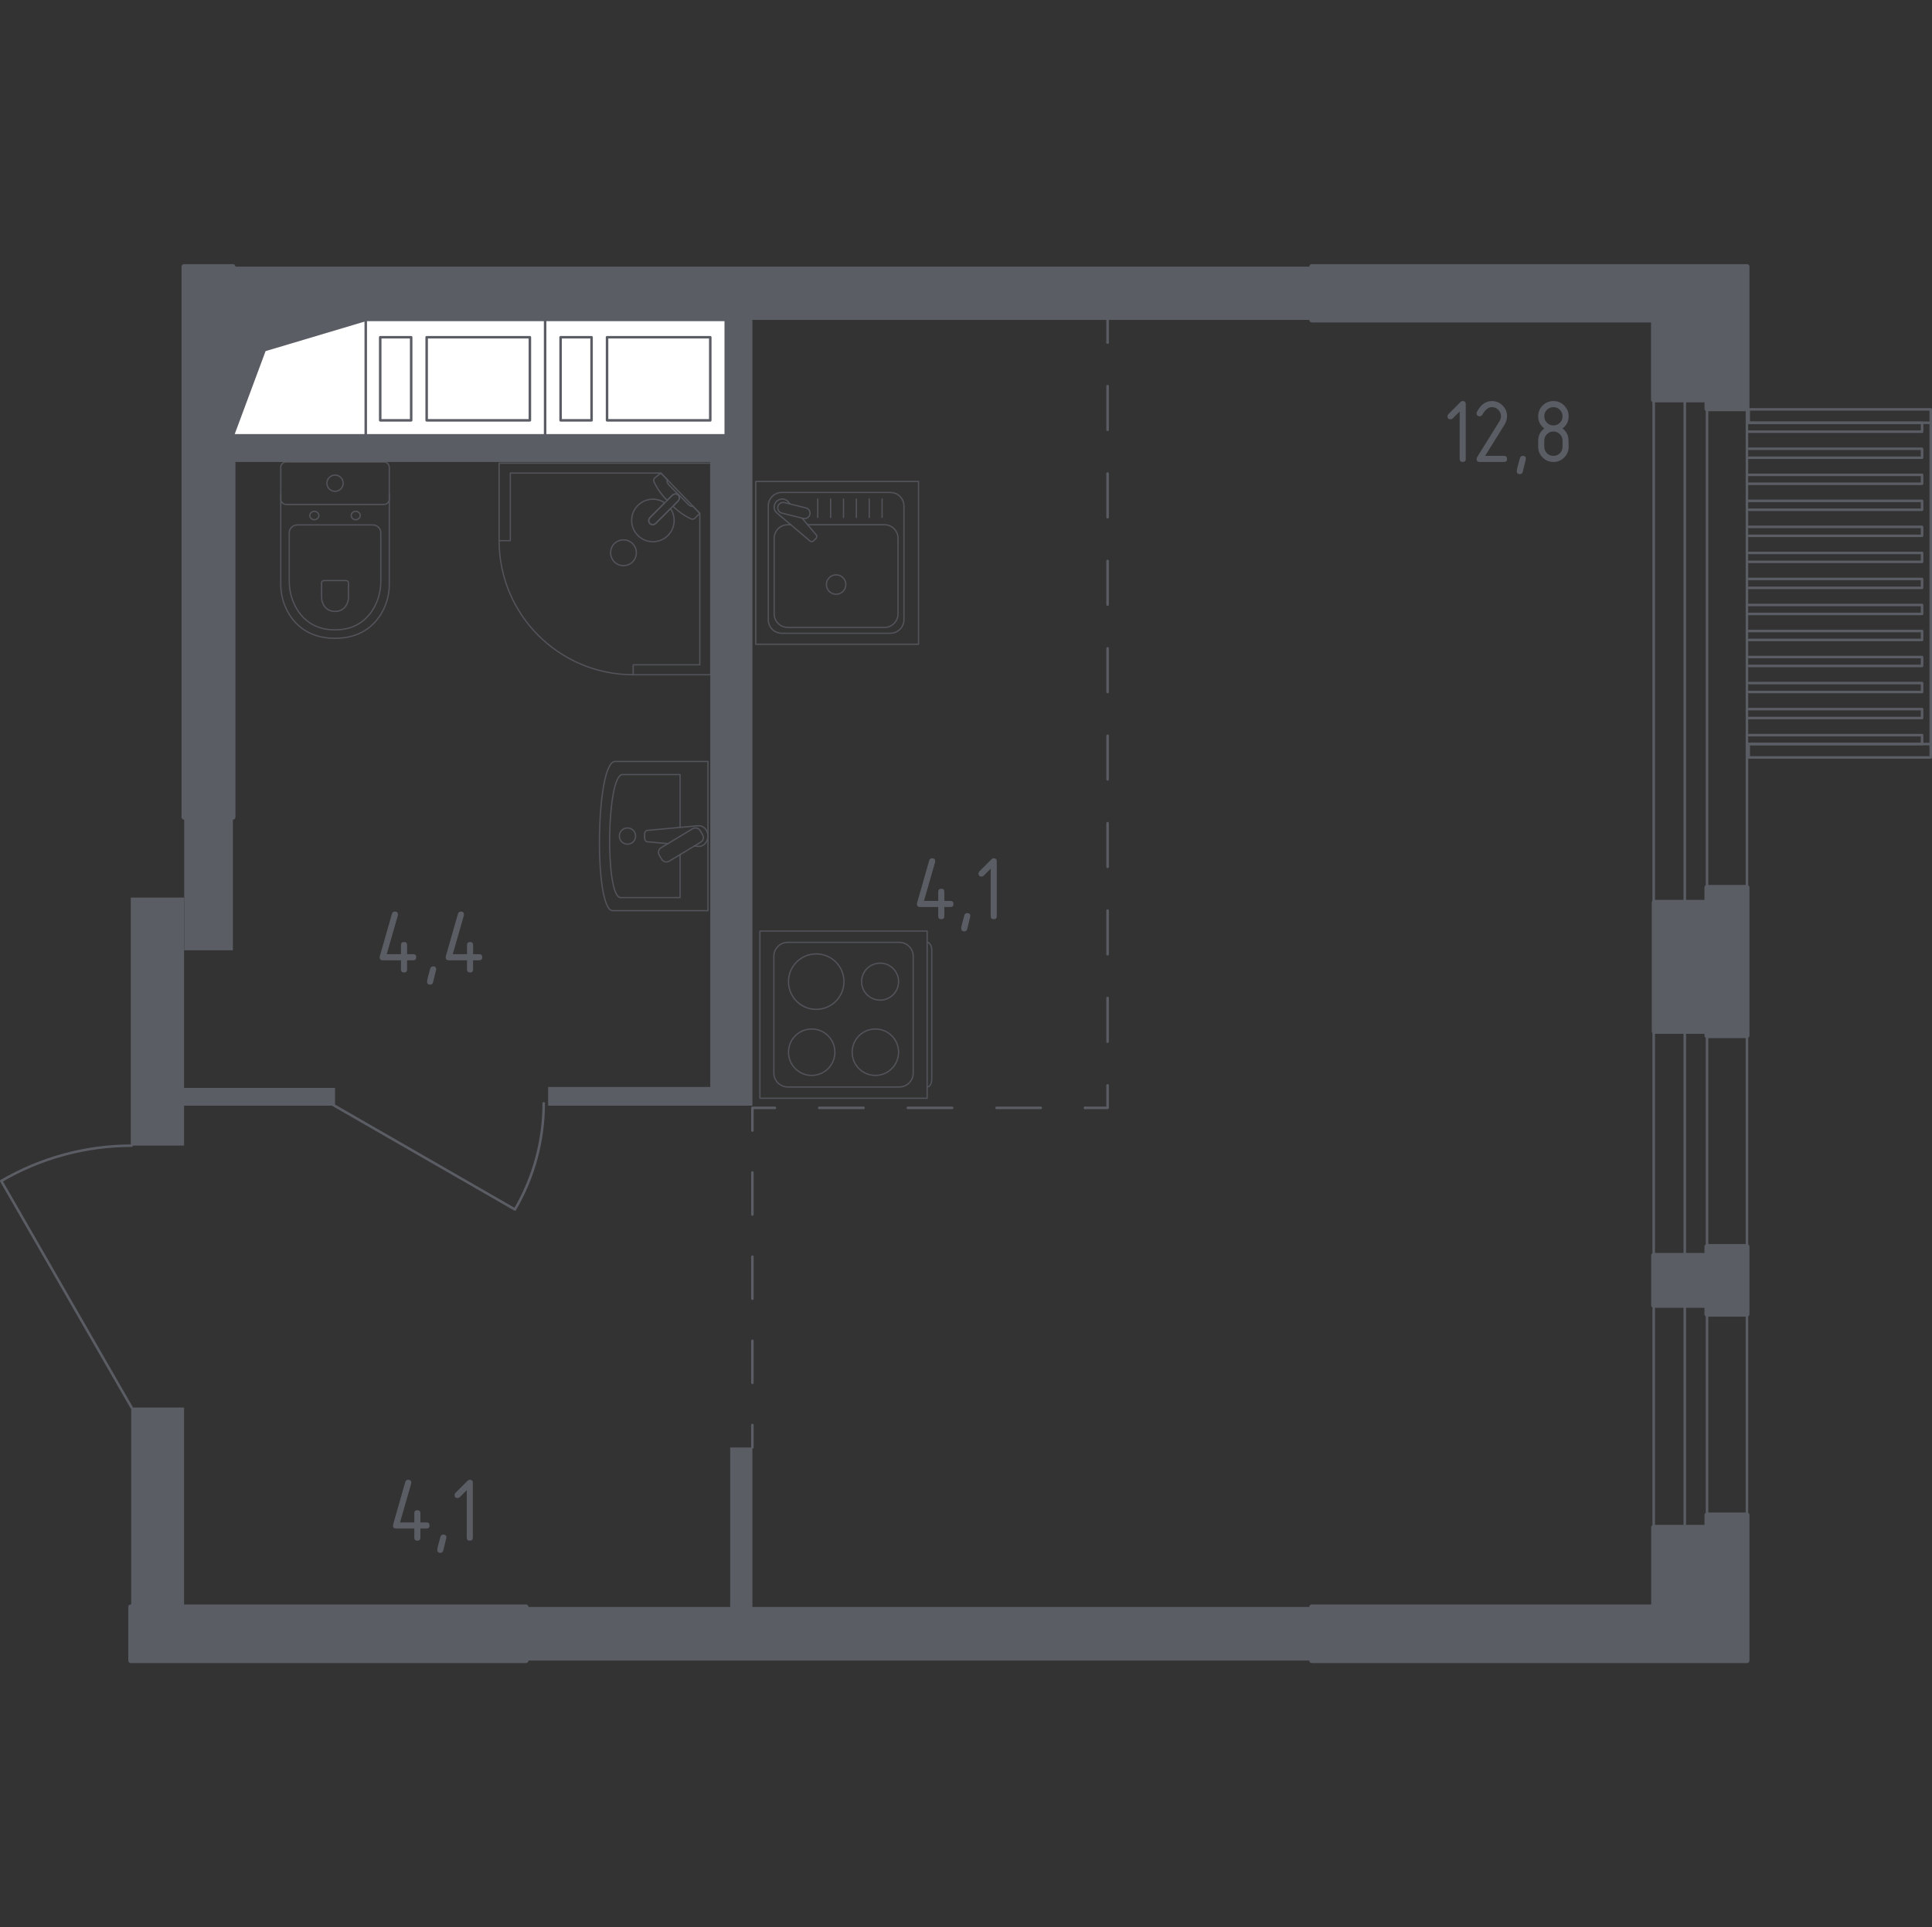 <?xml version="1.0" encoding="iso-8859-1"?>
<!-- Generator: Adobe Illustrator 26.0.1, SVG Export Plug-In . SVG Version: 6.00 Build 0)  -->
<svg version="1.1" xmlns="http://www.w3.org/2000/svg" xmlns:xlink="http://www.w3.org/1999/xlink" x="0px" y="0px"
	 viewBox="0 0 1001.306 999" style="enable-background:new 0 0 1001.306 999;" xml:space="preserve">
<rect x="0" y="0" width="1001.306" height="999" fill="#333333" stroke="none"/>
<g id="&#x426;&#x432;&#x435;&#x442;_&#x43F;&#x43E;&#x43C;&#x435;&#x449;&#x435;&#x43D;&#x438;&#x439;">
</g>
<g id="&#x41E;&#x43A;&#x43D;&#x430;_x2C__&#x434;&#x432;&#x435;&#x440;&#x438;">
	<g>
		
			<rect x="884.708" y="524.816" style="fill:none;stroke:#5B5D65;stroke-width:1.306;stroke-linecap:round;stroke-linejoin:round;stroke-miterlimit:10;" width="20.689" height="273.834"/>
		
			<rect x="857.074" y="524.815" style="fill:none;stroke:#5B5D65;stroke-width:1.306;stroke-linecap:round;stroke-linejoin:round;stroke-miterlimit:10;" width="16.107" height="273.834"/>
	</g>
	<g>
		
			<rect x="884.708" y="199.124" style="fill:none;stroke:#5B5D65;stroke-width:1.306;stroke-linecap:round;stroke-linejoin:round;stroke-miterlimit:10;" width="20.689" height="279.34"/>
		
			<rect x="857.074" y="199.123" style="fill:none;stroke:#5B5D65;stroke-width:1.306;stroke-linecap:round;stroke-linejoin:round;stroke-miterlimit:10;" width="16.107" height="279.34"/>
	</g>
	<g>
		<g>
			
				<rect x="906.307" y="212.21" style="fill:none;stroke:#5B5D65;stroke-width:1.306;stroke-linecap:round;stroke-linejoin:round;stroke-miterlimit:10;" width="94.346" height="6.94"/>
			
				<rect x="906.307" y="385.7" style="fill:none;stroke:#5B5D65;stroke-width:1.306;stroke-linecap:round;stroke-linejoin:round;stroke-miterlimit:10;" width="94.346" height="6.94"/>
			
				<polyline style="fill:none;stroke:#5B5D65;stroke-width:1.306;stroke-linecap:round;stroke-linejoin:round;stroke-miterlimit:10;" points="
				906.307,223.777 996.16,223.777 996.16,219.15 906.307,219.15 			"/>
			
				<polyline style="fill:none;stroke:#5B5D65;stroke-width:1.306;stroke-linecap:round;stroke-linejoin:round;stroke-miterlimit:10;" points="
				906.307,237.27 996.16,237.27 996.16,232.644 906.307,232.644 			"/>
			
				<polyline style="fill:none;stroke:#5B5D65;stroke-width:1.306;stroke-linecap:round;stroke-linejoin:round;stroke-miterlimit:10;" points="
				906.307,250.764 996.16,250.764 996.16,246.138 906.307,246.138 			"/>
			
				<polyline style="fill:none;stroke:#5B5D65;stroke-width:1.306;stroke-linecap:round;stroke-linejoin:round;stroke-miterlimit:10;" points="
				906.307,264.257 996.16,264.257 996.16,259.631 906.307,259.631 			"/>
			
				<polyline style="fill:none;stroke:#5B5D65;stroke-width:1.306;stroke-linecap:round;stroke-linejoin:round;stroke-miterlimit:10;" points="
				906.307,277.751 996.16,277.751 996.16,273.125 906.307,273.125 			"/>
			
				<polyline style="fill:none;stroke:#5B5D65;stroke-width:1.306;stroke-linecap:round;stroke-linejoin:round;stroke-miterlimit:10;" points="
				906.307,291.245 996.16,291.245 996.16,286.618 906.307,286.618 			"/>
			
				<polyline style="fill:none;stroke:#5B5D65;stroke-width:1.306;stroke-linecap:round;stroke-linejoin:round;stroke-miterlimit:10;" points="
				906.307,304.738 996.16,304.738 996.16,300.112 906.307,300.112 			"/>
			
				<polyline style="fill:none;stroke:#5B5D65;stroke-width:1.306;stroke-linecap:round;stroke-linejoin:round;stroke-miterlimit:10;" points="
				906.307,318.232 996.16,318.232 996.16,313.606 906.307,313.606 			"/>
			
				<polyline style="fill:none;stroke:#5B5D65;stroke-width:1.306;stroke-linecap:round;stroke-linejoin:round;stroke-miterlimit:10;" points="
				906.307,331.725 996.16,331.725 996.16,327.099 906.307,327.099 			"/>
			
				<polyline style="fill:none;stroke:#5B5D65;stroke-width:1.306;stroke-linecap:round;stroke-linejoin:round;stroke-miterlimit:10;" points="
				906.307,345.219 996.16,345.219 996.16,340.593 906.307,340.593 			"/>
			
				<polyline style="fill:none;stroke:#5B5D65;stroke-width:1.306;stroke-linecap:round;stroke-linejoin:round;stroke-miterlimit:10;" points="
				906.307,358.713 996.16,358.713 996.16,354.086 906.307,354.087 			"/>
			
				<polyline style="fill:none;stroke:#5B5D65;stroke-width:1.306;stroke-linecap:round;stroke-linejoin:round;stroke-miterlimit:10;" points="
				906.307,372.206 996.16,372.206 996.16,367.58 906.307,367.58 			"/>
			
				<polyline style="fill:none;stroke:#5B5D65;stroke-width:1.306;stroke-linecap:round;stroke-linejoin:round;stroke-miterlimit:10;" points="
				906.307,385.7 996.16,385.7 996.16,381.074 906.307,381.074 			"/>
		</g>
		
			<line style="fill:none;stroke:#5B5D65;stroke-width:1.306;stroke-linecap:round;stroke-linejoin:round;stroke-miterlimit:10;" x1="1000.653" y1="386.499" x2="1000.653" y2="219.15"/>
	</g>
	<path style="fill:none;stroke:#5B5D65;stroke-width:1.306;stroke-linecap:round;stroke-linejoin:round;stroke-miterlimit:10;" d="
		M171.207,571.927l95.672,55.036c9.772-16.733,14.917-35.716,14.917-55.036"/>
	<path style="fill:none;stroke:#5B5D65;stroke-width:1.306;stroke-linecap:round;stroke-linejoin:round;stroke-miterlimit:10;" d="
		M68.186,729.583L0.653,612.188c20.533-11.991,43.826-18.304,67.533-18.304"/>
</g>
<g id="&#x41F;&#x443;&#x43D;&#x43A;&#x442;&#x438;&#x440;">
	<g>
		<g>
			
				<line style="fill:none;stroke:#5B5D65;stroke-width:1.306;stroke-linecap:round;stroke-linejoin:round;" x1="389.944" y1="750.323" x2="389.944" y2="738.659"/>
			
				<line style="fill:none;stroke:#5B5D65;stroke-width:1.306;stroke-linecap:round;stroke-linejoin:round;stroke-dasharray:21.815,21.815,0,0,0,0;" x1="389.944" y1="716.844" x2="389.946" y2="585.954"/>
			<polyline style="fill:none;stroke:#5B5D65;stroke-width:1.306;stroke-linecap:round;stroke-linejoin:round;" points="
				389.946,585.954 389.946,574.29 401.61,574.29 			"/>
			
				<line style="fill:none;stroke:#5B5D65;stroke-width:1.306;stroke-linecap:round;stroke-linejoin:round;stroke-dasharray:22.966,22.966,0,0,0,0;" x1="424.576" y1="574.29" x2="562.372" y2="574.289"/>
			<polyline style="fill:none;stroke:#5B5D65;stroke-width:1.306;stroke-linecap:round;stroke-linejoin:round;" points="
				562.372,574.289 574.036,574.289 574.036,562.625 			"/>
			
				<line style="fill:none;stroke:#5B5D65;stroke-width:1.306;stroke-linecap:round;stroke-linejoin:round;stroke-dasharray:22.654,22.654,0,0,0,0;" x1="574.036" y1="539.971" x2="574.036" y2="177.499"/>
			
				<line style="fill:none;stroke:#5B5D65;stroke-width:1.306;stroke-linecap:round;stroke-linejoin:round;" x1="574.036" y1="177.499" x2="574.036" y2="165.835"/>
		</g>
	</g>
</g>
<g id="&#x41F;&#x435;&#x440;&#x435;&#x433;&#x43E;&#x440;&#x43E;&#x434;&#x43A;&#x438;">
	<g>
		
			<rect x="272.586" y="833" transform="matrix(-1 -1.224647e-16 1.224647e-16 -1 952.472 1693.778)" style="fill:#5B5D65;" width="407.299" height="27.777"/>
		
			<rect x="67.997" y="729.616" transform="matrix(-1 -1.224647e-16 1.224647e-16 -1 163.397 1566.224)" style="fill:#5B5D65;" width="27.404" height="106.991"/>
	</g>
	
		<rect x="89.759" y="563.93" transform="matrix(-1 -1.224647e-16 1.224647e-16 -1 263.397 1137.069)" style="fill:#5B5D65;" width="83.879" height="9.209"/>
	
		<rect x="378.44" y="750.326" transform="matrix(-1 -1.224647e-16 1.224647e-16 -1 768.383 1590.394)" style="fill:#5B5D65;" width="11.504" height="89.743"/>
	<g>
		<g>
			
				<rect x="67.786" y="465.267" transform="matrix(-1 -1.224647e-16 1.224647e-16 -1 163.185 1059.113)" style="fill:#5B5D65;" width="27.614" height="128.579"/>
			
				<rect x="95.461" y="423.962" transform="matrix(-1 -1.224647e-16 1.224647e-16 -1 216.174 916.562)" style="fill:#5B5D65;" width="25.252" height="68.639"/>
		</g>
		
			<rect x="119.563" y="138.223" transform="matrix(-1 -1.224647e-16 1.224647e-16 -1 799.453 304.06)" style="fill:#5B5D65;" width="560.327" height="27.615"/>
	</g>
	
		<rect x="376.14" y="162.388" transform="matrix(-1 -1.224647e-16 1.224647e-16 -1 766.083 735.527)" style="fill:#5B5D65;" width="13.804" height="410.751"/>
	
		<rect x="119.563" y="225.669" transform="matrix(-1 -1.224647e-16 1.224647e-16 -1 497.551 465.142)" style="fill:#5B5D65;" width="258.426" height="13.804"/>
	
		<rect x="368.115" y="230.271" transform="matrix(-1 -1.224647e-16 1.224647e-16 -1 746.104 796.502)" style="fill:#5B5D65;" width="9.873" height="335.96"/>
	
		<rect x="284.092" y="563.462" transform="matrix(-1 -1.224647e-16 1.224647e-16 -1 669.435 1136.601)" style="fill:#5B5D65;" width="101.25" height="9.677"/>
</g>
<g id="&#x41C;&#x435;&#x431;&#x435;&#x43B;&#x44C;">
	<g style="opacity:0.8;">
		
			<path style="fill:none;stroke:#5B5D65;stroke-width:0.653;stroke-linecap:round;stroke-linejoin:round;stroke-miterlimit:10;" d="
			M366.922,394.719l-48.156,0c-10.051,0-11.073,77.347-1.196,77.347l49.352,0L366.922,394.719z"/>
		
			<path style="fill:none;stroke:#5B5D65;stroke-width:0.653;stroke-linecap:round;stroke-linejoin:round;stroke-miterlimit:10;" d="
			M352.466,428.895l0-27.386l-29.826,0c-8.3,0-9.148,63.763-0.987,63.764l30.813,0l0-22.266"/>
		
			<path style="fill:none;stroke:#5B5D65;stroke-width:0.653;stroke-linecap:round;stroke-linejoin:round;stroke-miterlimit:10;" d="
			M359.855,438.559l2.012,0.183c2.421,0.223,4.718-1.796,5.021-4.753c0.025-0.198,0.035-0.397,0.035-0.6
			c0-0.199-0.01-0.397-0.035-0.595c-0.303-2.952-2.6-4.976-5.021-4.758l-26.259,2.401c-0.843,0-1.513,0.834-1.513,1.86l0,2.193
			c0,1.027,0.67,1.86,1.513,1.86l10.548,0.961"/>
		
			<path style="fill:none;stroke:#5B5D65;stroke-width:0.653;stroke-linecap:round;stroke-linejoin:round;stroke-miterlimit:10;" d="
			M342.966,445.449l-1.3-2.153c-0.799-1.325-0.367-3.061,0.962-3.86l16.347-9.847c1.33-0.799,3.071-0.367,3.865,0.957l1.3,2.153
			c0.799,1.324,0.367,3.061-0.962,3.859l-16.356,9.848C345.5,447.205,343.759,446.774,342.966,445.449z"/>
		
			<path style="fill:none;stroke:#5B5D65;stroke-width:0.653;stroke-linecap:round;stroke-linejoin:round;stroke-miterlimit:10;" d="
			M325.205,437.601c-2.332,0-4.217-1.885-4.217-4.212c0-2.327,1.885-4.212,4.217-4.212c2.327,0,4.212,1.885,4.212,4.212
			C329.417,435.716,327.532,437.601,325.205,437.601z"/>
	</g>
	<g style="opacity:0.8;">
		
			<polygon style="fill:none;stroke:#5B5D65;stroke-width:0.653;stroke-linecap:round;stroke-linejoin:round;stroke-miterlimit:10;" points="
			258.668,280.253 258.668,240.081 368.353,240.081 368.352,349.762 328.177,349.762 328.177,344.611 362.69,344.611 
			362.691,266.083 342.502,245.232 264.481,245.232 264.481,280.253 		"/>
		
			<path style="fill:none;stroke:#5B5D65;stroke-width:0.653;stroke-linecap:round;stroke-linejoin:round;stroke-miterlimit:10;" d="
			M328.177,349.761c-38.387,0-69.509-31.122-69.509-69.509"/>
		<g>
			
				<path style="fill:none;stroke:#5B5D65;stroke-width:0.653;stroke-linecap:round;stroke-linejoin:round;stroke-miterlimit:10;" d="
				M336.908,268.253l7.743-7.743l0.331-0.335l3.439-3.435c0,0,1.647-1.535,3.095-0.086c1.445,1.449-0.095,3.091-0.095,3.091
				l-3.431,3.435l-0.335,0.335l-7.743,7.739c0,0-1.647,1.543-3.095,0.094C335.373,269.9,336.908,268.253,336.908,268.253z"/>
			
				<path style="fill:none;stroke:#5B5D65;stroke-width:0.653;stroke-linecap:round;stroke-linejoin:round;stroke-miterlimit:10;" d="
				M318.4,281.8c-2.579,2.584-2.579,6.887,0,9.471c2.588,2.588,6.892,2.588,9.462-0.004c2.584-2.579,2.584-6.883,0-9.467
				C325.292,279.208,320.988,279.208,318.4,281.8z"/>
			
				<path style="fill:none;stroke:#5B5D65;stroke-width:0.653;stroke-linecap:round;stroke-linejoin:round;stroke-miterlimit:10;" d="
				M351.517,256.654c-1.449-1.449-3.095,0.086-3.095,0.086l-2.69,2.687c-2.045-2.189-3.867-4.459-5.079-6.46
				c-0.602-0.993-1.156-2.017-1.654-3.062V249.9c-0.353-0.748-0.232-1.582,0.292-2.111c1.071-0.853,2.141-1.705,3.212-2.558
				c1.157,1.194,2.313,2.389,3.47,3.584c-0.051,0.039-0.127,0.108-0.186,0.212c-0.409,0.728,0.628,2.119,1.221,2.713
				c4.778,4.785,6.477,6.388,9.175,9.179c0.472,0.488,1.782,1.874,2.56,1.529c0.12-0.053,0.199-0.135,0.245-0.191
				c1.235,1.275,2.469,2.551,3.704,3.826c-0.858,0.916-1.7,1.642-2.558,2.557c-0.516,0.511-1.329,0.649-2.055,0.309
				c-1.122-0.52-2.205-1.122-3.263-1.763c-1.884-1.152-4.008-2.844-6.074-4.757l2.683-2.685
				C351.423,259.745,352.962,258.103,351.517,256.654z"/>
			
				<path style="fill:none;stroke:#5B5D65;stroke-width:0.653;stroke-linecap:round;stroke-linejoin:round;stroke-miterlimit:10;" d="
				M330.593,277.574c-4.304-4.303-4.304-11.277,0-15.58c3.789-3.789,9.642-4.234,13.926-1.352l-7.61,7.611
				c0,0-1.535,1.646-0.09,3.095c1.449,1.449,3.096-0.094,3.096-0.094l7.61-7.607c2.882,4.284,2.438,10.138-1.351,13.927
				C341.869,281.878,334.896,281.878,330.593,277.574z"/>
		</g>
	</g>
	<g style="opacity:0.8;">
		
			<path style="fill:none;stroke:#5B5D65;stroke-width:0.653;stroke-linecap:round;stroke-linejoin:round;stroke-miterlimit:10;" d="
			M201.763,256.026v46.844c0,5.105-1.281,10.156-3.868,14.68c-3.693,6.45-10.788,13.331-24.258,13.331
			c-13.48,0-20.575-6.881-24.267-13.331c-2.587-4.525-3.858-9.575-3.858-14.68v-46.844"/>
		
			<path style="fill:none;stroke:#5B5D65;stroke-width:0.653;stroke-linecap:round;stroke-linejoin:round;stroke-miterlimit:10;" d="
			M193.046,272.086c2.386,0,4.311,1.791,4.311,4.009v25.238c0,4.584-1.076,9.129-3.259,13.202c-3.116,5.8-9.099,11.981-20.46,11.981
			c-11.356,0-17.339-6.182-20.455-11.981c-2.188-4.073-3.259-8.618-3.259-13.202v-25.238c0-2.218,1.925-4.009,4.311-4.009H193.046z"
			/>
		
			<path style="fill:none;stroke:#5B5D65;stroke-width:0.653;stroke-linecap:round;stroke-linejoin:round;stroke-miterlimit:10;" d="
			M179.339,300.95c0.705,0,1.27,0.526,1.27,1.176v7.417c0,1.349-0.318,2.684-0.963,3.885c-0.908,1.697-2.674,3.518-6.003,3.518
			c-3.339,0-5.105-1.821-6.013-3.518c-0.645-1.201-0.962-2.535-0.962-3.885v-7.417c0-0.65,0.566-1.176,1.265-1.176H179.339z"/>
		
			<path style="fill:none;stroke:#5B5D65;stroke-width:0.653;stroke-linecap:round;stroke-linejoin:round;stroke-miterlimit:10;" d="
			M182.022,267.234c0,1.201,1.047,2.168,2.347,2.168c1.285,0,2.332-0.967,2.332-2.168c0-1.201-1.047-2.178-2.332-2.178
			C183.069,265.056,182.022,266.033,182.022,267.234z"/>
		
			<path style="fill:none;stroke:#5B5D65;stroke-width:0.653;stroke-linecap:round;stroke-linejoin:round;stroke-miterlimit:10;" d="
			M160.575,267.234c0,1.201,1.047,2.168,2.342,2.168c1.285,0,2.332-0.967,2.332-2.168c0-1.201-1.047-2.178-2.332-2.178
			C161.622,265.056,160.575,266.033,160.575,267.234z"/>
		
			<path style="fill:none;stroke:#5B5D65;stroke-width:0.653;stroke-linecap:round;stroke-linejoin:round;stroke-miterlimit:10;" d="
			M148.326,261.503h50.629c1.553,0,2.808-1.26,2.808-2.808v-16.412c0-1.548-1.255-2.808-2.808-2.808h-50.629
			c-1.558,0-2.813,1.26-2.813,2.808v16.412C145.513,260.243,146.768,261.503,148.326,261.503z"/>
		
			<path style="fill:none;stroke:#5B5D65;stroke-width:0.653;stroke-linecap:round;stroke-linejoin:round;stroke-miterlimit:10;" d="
			M169.42,250.484c0,2.337,1.89,4.222,4.217,4.222s4.217-1.885,4.217-4.222c0-2.332-1.89-4.217-4.217-4.217
			S169.42,248.153,169.42,250.484z"/>
	</g>
	<g style="opacity:0.8;">
		
			<rect x="391.672" y="249.572" style="fill:none;stroke:#5B5D65;stroke-width:0.653;stroke-linecap:round;stroke-linejoin:round;stroke-miterlimit:10;" width="84.376" height="84.376"/>
		
			<path style="fill:none;stroke:#5B5D65;stroke-width:0.653;stroke-linecap:round;stroke-linejoin:round;stroke-miterlimit:10;" d="
			M468.486,262.305l0,58.922c0,3.88-3.15,7.035-7.03,7.035l-56.252,0c-3.884,0-7.03-3.155-7.03-7.035l0-58.922
			c0-3.884,3.145-7.035,7.03-7.034l56.252,0C465.336,255.27,468.486,258.421,468.486,262.305z"/>
		
			<path style="fill:none;stroke:#5B5D65;stroke-width:0.653;stroke-linecap:round;stroke-linejoin:round;stroke-miterlimit:10;" d="
			M418.583,272.013l39.808,0c3.88,0,7.03,3.15,7.03,7.035l0,39.167c0,3.885-3.15,7.035-7.03,7.035l-50.121,0
			c-3.884,0-7.035-3.15-7.035-7.035l0-39.167c0-3.884,3.15-7.035,7.035-7.034h1.582"/>
		
			<path style="fill:none;stroke:#5B5D65;stroke-width:0.653;stroke-linecap:round;stroke-linejoin:round;stroke-miterlimit:10;" d="
			M433.329,297.973c2.788,0,5.04,2.253,5.04,5.035c0,2.778-2.252,5.035-5.04,5.035c-2.778,0-5.035-2.257-5.035-5.035
			C428.294,300.226,430.551,297.973,433.329,297.973z"/>
		
			<path style="fill:none;stroke:#5B5D65;stroke-width:0.653;stroke-linecap:round;stroke-linejoin:round;stroke-miterlimit:10;" d="
			M409.451,261.237l-1.017-1.2c-1.339-1.578-3.83-1.865-5.621-0.441c-0.124,0.094-0.238,0.198-0.342,0.308
			c-0.114,0.104-0.213,0.223-0.313,0.347c-1.424,1.791-1.131,4.281,0.447,5.621l17.17,14.551c0.496,0.506,1.359,0.461,1.925-0.094
			l1.191-1.191c0.556-0.565,0.605-1.424,0.094-1.93l-7.315-8.632"/>
		
			<path style="fill:none;stroke:#5B5D65;stroke-width:0.653;stroke-linecap:round;stroke-linejoin:round;stroke-miterlimit:10;" d="
			M419.735,266.685L419.735,266.685c-0.367,1.508-1.905,2.431-3.408,2.054l-11.123-2.763c-1.498-0.367-2.421-1.9-2.049-3.408
			c0.372-1.493,1.905-2.416,3.413-2.044l11.113,2.753C419.189,263.654,420.107,265.181,419.735,266.685z"/>
		
			<line style="fill:none;stroke:#5B5D65;stroke-width:0.653;stroke-linecap:round;stroke-linejoin:round;stroke-miterlimit:10;" x1="457.177" y1="268.208" x2="457.177" y2="258.673"/>
		
			<line style="fill:none;stroke:#5B5D65;stroke-width:0.653;stroke-linecap:round;stroke-linejoin:round;stroke-miterlimit:10;" x1="450.504" y1="268.208" x2="450.504" y2="258.673"/>
		
			<line style="fill:none;stroke:#5B5D65;stroke-width:0.653;stroke-linecap:round;stroke-linejoin:round;stroke-miterlimit:10;" x1="443.827" y1="268.208" x2="443.827" y2="258.673"/>
		
			<line style="fill:none;stroke:#5B5D65;stroke-width:0.653;stroke-linecap:round;stroke-linejoin:round;stroke-miterlimit:10;" x1="437.154" y1="268.208" x2="437.154" y2="258.673"/>
		
			<line style="fill:none;stroke:#5B5D65;stroke-width:0.653;stroke-linecap:round;stroke-linejoin:round;stroke-miterlimit:10;" x1="430.482" y1="268.208" x2="430.482" y2="258.673"/>
		
			<line style="fill:none;stroke:#5B5D65;stroke-width:0.653;stroke-linecap:round;stroke-linejoin:round;stroke-miterlimit:10;" x1="423.809" y1="268.208" x2="423.809" y2="258.673"/>
	</g>
	<g style="opacity:0.8;">
		
			<path style="fill:none;stroke:#5B5D65;stroke-width:0.653;stroke-linecap:round;stroke-linejoin:round;stroke-miterlimit:10;" d="
			M480.562,563.462L480.562,563.462c1.289,0,2.339-1.814,2.339-4.026l0-66.928c0-2.217-1.05-4.026-2.339-4.026"/>
		
			<rect x="393.838" y="482.623" style="fill:none;stroke:#5B5D65;stroke-width:0.653;stroke-linecap:round;stroke-linejoin:round;stroke-miterlimit:10;" width="86.682" height="86.682"/>
		
			<path style="fill:none;stroke:#5B5D65;stroke-width:0.653;stroke-linecap:round;stroke-linejoin:round;stroke-miterlimit:10;" d="
			M401.063,495.704l0,60.532c0,3.991,3.236,7.227,7.222,7.227l57.79,0c3.991,0,7.222-3.236,7.222-7.227l0-60.532
			c0-3.99-3.231-7.222-7.222-7.222l-57.79,0C404.299,488.482,401.063,491.714,401.063,495.704z"/>
		
			<path style="fill:none;stroke:#5B5D65;stroke-width:0.653;stroke-linecap:round;stroke-linejoin:round;stroke-miterlimit:10;" d="
			M420.677,533.403c-6.646,0-12.023,5.387-12.023,12.028c0,6.646,5.377,12.033,12.023,12.033c6.651,0,12.028-5.387,12.028-12.033
			C432.705,538.79,427.328,533.403,420.677,533.403z"/>
		
			<path style="fill:none;stroke:#5B5D65;stroke-width:0.653;stroke-linecap:round;stroke-linejoin:round;stroke-miterlimit:10;" d="
			M423.022,494.475c-7.94,0-14.372,6.437-14.372,14.372c0,7.941,6.432,14.378,14.372,14.378c7.945,0,14.377-6.437,14.377-14.378
			C437.399,500.912,430.967,494.475,423.022,494.475z"/>
		
			<path style="fill:none;stroke:#5B5D65;stroke-width:0.653;stroke-linecap:round;stroke-linejoin:round;stroke-miterlimit:10;" d="
			M453.681,533.403c-6.646,0-12.028,5.387-12.028,12.028c0,6.646,5.382,12.033,12.028,12.033c6.646,0,12.028-5.387,12.028-12.033
			C465.709,538.79,460.327,533.403,453.681,533.403z"/>
		
			<path style="fill:none;stroke:#5B5D65;stroke-width:0.653;stroke-linecap:round;stroke-linejoin:round;stroke-miterlimit:10;" d="
			M456.129,499.271c-5.29,0-9.582,4.292-9.582,9.582c0,5.29,4.291,9.582,9.582,9.582c5.29,0,9.581-4.291,9.581-9.582
			C465.711,503.563,461.42,499.271,456.129,499.271z"/>
	</g>
</g>
<g id="&#x41D;&#x435;&#x441;&#x443;&#x449;&#x438;&#x435;">
	<g>
		
			<polygon style="fill:#5B5D65;stroke:#5B5D65;stroke-width:2.613;stroke-linecap:round;stroke-linejoin:round;stroke-miterlimit:10;" points="
			856.989,165.837 856.989,207.26 884.708,207.26 884.708,211.861 905.398,211.861 905.398,165.837 905.398,153.357 
			905.398,138.223 679.89,138.223 679.89,165.837 		"/>
		
			<rect x="95.401" y="138.227" transform="matrix(-1 -1.224647e-16 1.224647e-16 -1 216.114 561.792)" style="fill:#5B5D65;stroke:#5B5D65;stroke-width:2.613;stroke-linecap:round;stroke-linejoin:round;stroke-miterlimit:10;" width="25.313" height="285.338"/>
	</g>
	
		<rect x="884.686" y="646.201" transform="matrix(-1 -1.224647e-16 1.224647e-16 -1 1790.082 1327.423)" style="fill:#5B5D65;stroke:#5B5D65;stroke-width:2.613;stroke-linecap:round;stroke-linejoin:round;stroke-miterlimit:10;" width="20.71" height="35.021"/>
	
		<rect x="857.073" y="650.801" transform="matrix(-1 -1.224647e-16 1.224647e-16 -1 1744.648 1327.421)" style="fill:#5B5D65;stroke:#5B5D65;stroke-width:2.613;stroke-linecap:round;stroke-linejoin:round;stroke-miterlimit:10;" width="30.501" height="25.819"/>
	<g>
		
			<polygon style="fill:#5B5D65;stroke:#5B5D65;stroke-width:2.613;stroke-linecap:round;stroke-linejoin:round;stroke-miterlimit:10;" points="
			679.888,860.777 905.396,860.777 905.396,846.971 905.396,833 905.396,785.349 884.708,785.349 884.708,791.745 857.074,791.745 
			857.074,833 679.888,833 		"/>
		
			<rect x="67.788" y="833" transform="matrix(-1 -1.224647e-16 1.224647e-16 -1 340.379 1693.778)" style="fill:#5B5D65;stroke:#5B5D65;stroke-width:2.613;stroke-linecap:round;stroke-linejoin:round;stroke-miterlimit:10;" width="204.803" height="27.777"/>
	</g>
	
		<rect x="884.686" y="460.038" transform="matrix(-1 -1.224647e-16 1.224647e-16 -1 1790.082 996.866)" style="fill:#5B5D65;stroke:#5B5D65;stroke-width:2.613;stroke-linecap:round;stroke-linejoin:round;stroke-miterlimit:10;" width="20.71" height="76.79"/>
	
		<rect x="857.387" y="467.792" transform="matrix(-1 -1.224647e-16 1.224647e-16 -1 1744.313 1002.397)" style="fill:#5B5D65;stroke:#5B5D65;stroke-width:2.613;stroke-linecap:round;stroke-linejoin:round;stroke-miterlimit:10;" width="29.54" height="66.813"/>
</g>
<g id="&#x428;&#x430;&#x445;&#x442;&#x44B;">
	<g>
		
			<rect x="189.029" y="165.84" style="fill:#FFFFFF;stroke:#5B5D65;stroke-width:1.306;stroke-linecap:round;stroke-linejoin:round;stroke-miterlimit:10;" width="93.621" height="59.826"/>
		
			<rect x="221.127" y="174.814" style="fill:#FFFFFF;stroke:#5B5D65;stroke-width:1.306;stroke-linecap:round;stroke-linejoin:round;stroke-miterlimit:10;" width="53.498" height="43.075"/>
		
			<rect x="197.053" y="174.814" style="fill:#FFFFFF;stroke:#5B5D65;stroke-width:1.306;stroke-linecap:round;stroke-linejoin:round;stroke-miterlimit:10;" width="16.049" height="43.075"/>
	</g>
	<g>
		
			<rect x="282.519" y="165.84" style="fill:#FFFFFF;stroke:#5B5D65;stroke-width:1.306;stroke-linecap:round;stroke-linejoin:round;stroke-miterlimit:10;" width="93.621" height="59.826"/>
		
			<rect x="314.617" y="174.814" style="fill:#FFFFFF;stroke:#5B5D65;stroke-width:1.306;stroke-linecap:round;stroke-linejoin:round;stroke-miterlimit:10;" width="53.498" height="43.075"/>
		
			<rect x="290.543" y="174.814" style="fill:#FFFFFF;stroke:#5B5D65;stroke-width:1.306;stroke-linecap:round;stroke-linejoin:round;stroke-miterlimit:10;" width="16.049" height="43.075"/>
	</g>
	<g>
		
			<polyline style="fill:#FFFFFF;stroke:#5B5D65;stroke-width:1.306;stroke-linecap:round;stroke-linejoin:round;stroke-miterlimit:10;" points="
			120.712,225.666 189.557,225.666 189.557,165.84 120.712,165.84 120.712,225.666 		"/>
		
			<polygon style="fill:#5B5D65;stroke:#5B5D65;stroke-width:1.306;stroke-linecap:round;stroke-linejoin:round;stroke-miterlimit:10;" points="
			120.713,165.84 120.713,225.666 137.141,181.483 189.557,165.84 		"/>
	</g>
</g>
<g id="&#x41B;&#x438;&#x444;&#x442;&#x44B;_x2C__&#x43B;&#x435;&#x441;&#x442;&#x43D;&#x438;&#x446;&#x44B;">
</g>
<g id="&#x41F;&#x43B;&#x43E;&#x449;&#x430;&#x434;&#x438;">
	<g>
		<path style="fill:#5B5D65;" d="M475.213,468.593c0-0.176,0.016-0.319,0.048-0.431l6.315-22.103
			c0.223-0.766,0.733-1.148,1.53-1.148c1.053,0,1.579,0.528,1.579,1.583c0,0.144-0.019,0.296-0.056,0.455l-5.757,20.064h7.392
			v-4.736c0-1.052,0.526-1.578,1.578-1.578c1.053,0,1.579,0.526,1.579,1.578v4.736h3.157c1.053,0,1.579,0.526,1.579,1.579
			s-0.526,1.578-1.579,1.578h-3.157v4.736c0,1.053-0.526,1.579-1.579,1.579c-1.052,0-1.578-0.526-1.578-1.579v-4.736h-9.473
			C475.74,470.171,475.213,469.646,475.213,468.593z"/>
		<path style="fill:#5B5D65;" d="M501.319,473.329c1.052,0,1.578,0.519,1.578,1.555c0,0.144-0.542,2.384-1.626,6.722
			c-0.191,0.797-0.702,1.196-1.531,1.196c-1.053,0-1.579-0.526-1.579-1.579c0-0.718,0.542-2.95,1.627-6.698
			C500.01,473.728,500.521,473.329,501.319,473.329z"/>
		<path style="fill:#5B5D65;" d="M513.446,450.309l-3.628,3.629c-0.305,0.298-0.672,0.446-1.104,0.446
			c-1.055,0-1.583-0.526-1.583-1.578c0-0.431,0.151-0.798,0.455-1.101l6.171-6.172c0.415-0.414,0.837-0.622,1.268-0.622
			c1.053,0,1.579,0.526,1.579,1.579v28.417c0,1.053-0.526,1.579-1.579,1.579c-1.052,0-1.578-0.525-1.578-1.578V450.309z"/>
	</g>
	<g>
		<path style="fill:#5B5D65;" d="M196.776,496.21c0-0.176,0.016-0.319,0.048-0.431l6.315-22.103c0.223-0.766,0.733-1.148,1.53-1.148
			c1.053,0,1.579,0.528,1.579,1.583c0,0.144-0.019,0.296-0.056,0.455l-5.757,20.064h7.392v-4.736c0-1.052,0.526-1.578,1.578-1.578
			c1.053,0,1.579,0.526,1.579,1.578v4.736h3.157c1.053,0,1.579,0.526,1.579,1.579s-0.526,1.578-1.579,1.578h-3.157v4.736
			c0,1.053-0.526,1.579-1.579,1.579c-1.052,0-1.578-0.526-1.578-1.579v-4.736h-9.473
			C197.302,497.788,196.776,497.263,196.776,496.21z"/>
		<path style="fill:#5B5D65;" d="M224.498,500.946c1.052,0,1.578,0.519,1.578,1.555c0,0.144-0.542,2.384-1.626,6.722
			c-0.191,0.797-0.702,1.196-1.531,1.196c-1.053,0-1.579-0.526-1.579-1.579c0-0.718,0.542-2.95,1.627-6.698
			C223.19,501.345,223.701,500.946,224.498,500.946z"/>
		<path style="fill:#5B5D65;" d="M230.99,496.21c0-0.176,0.016-0.319,0.048-0.431l6.315-22.103c0.223-0.766,0.733-1.148,1.53-1.148
			c1.053,0,1.579,0.528,1.579,1.583c0,0.144-0.019,0.296-0.056,0.455l-5.757,20.064h7.392v-4.736c0-1.052,0.526-1.578,1.578-1.578
			c1.053,0,1.579,0.526,1.579,1.578v4.736h3.157c1.053,0,1.579,0.526,1.579,1.579s-0.526,1.578-1.579,1.578h-3.157v4.736
			c0,1.053-0.526,1.579-1.579,1.579c-1.052,0-1.578-0.526-1.578-1.579v-4.736h-9.473C231.516,497.788,230.99,497.263,230.99,496.21z
			"/>
	</g>
	<g>
		<path style="fill:#5B5D65;" d="M203.676,790.755c0-0.176,0.016-0.319,0.048-0.431l6.315-22.103
			c0.223-0.766,0.733-1.148,1.53-1.148c1.053,0,1.579,0.528,1.579,1.583c0,0.144-0.019,0.296-0.056,0.455l-5.757,20.064h7.392
			v-4.736c0-1.052,0.526-1.578,1.578-1.578c1.053,0,1.579,0.526,1.579,1.578v4.736h3.157c1.053,0,1.579,0.526,1.579,1.579
			s-0.526,1.578-1.579,1.578h-3.157v4.736c0,1.053-0.526,1.579-1.579,1.579c-1.052,0-1.578-0.526-1.578-1.579v-4.736h-9.473
			C204.203,792.333,203.676,791.808,203.676,790.755z"/>
		<path style="fill:#5B5D65;" d="M229.782,795.491c1.052,0,1.578,0.519,1.578,1.555c0,0.144-0.542,2.384-1.626,6.722
			c-0.191,0.797-0.702,1.196-1.531,1.196c-1.053,0-1.579-0.526-1.579-1.579c0-0.718,0.542-2.95,1.627-6.698
			C228.473,795.89,228.984,795.491,229.782,795.491z"/>
		<path style="fill:#5B5D65;" d="M241.909,772.471l-3.628,3.629c-0.305,0.298-0.672,0.446-1.104,0.446
			c-1.055,0-1.583-0.526-1.583-1.578c0-0.431,0.151-0.798,0.455-1.101l6.171-6.172c0.415-0.414,0.837-0.622,1.268-0.622
			c1.053,0,1.579,0.526,1.579,1.579v28.417c0,1.053-0.526,1.579-1.579,1.579c-1.052,0-1.578-0.525-1.578-1.578V772.471z"/>
	</g>
	<g>
		<path style="fill:#5B5D65;" d="M756.507,213.293l-3.628,3.629c-0.305,0.298-0.672,0.446-1.104,0.446
			c-1.055,0-1.583-0.526-1.583-1.578c0-0.431,0.151-0.798,0.455-1.101l6.171-6.172c0.415-0.414,0.837-0.622,1.268-0.622
			c1.053,0,1.579,0.526,1.579,1.579v28.417c0,1.053-0.526,1.579-1.579,1.579c-1.052,0-1.578-0.525-1.578-1.578V213.293z"/>
		<path style="fill:#5B5D65;" d="M773.182,207.896c2.185,0,4.047,0.77,5.586,2.309c1.538,1.539,2.309,3.401,2.309,5.586
			c0,1.499-0.479,3.014-1.436,4.545l-9.95,15.979h9.807c1.053,0,1.579,0.526,1.579,1.578c0,1.053-0.526,1.579-1.579,1.579h-12.63
			c-1.053,0-1.579-0.525-1.579-1.578c0-0.318,0.088-0.622,0.265-0.909l11.575-18.587c0.526-0.846,0.79-1.714,0.79-2.607
			c0-1.308-0.463-2.424-1.387-3.349c-0.926-0.924-2.042-1.387-3.35-1.387c-1.786,0-3.437,1.323-4.951,3.971
			c-0.287,0.511-0.741,0.766-1.363,0.766c-1.053,0-1.579-0.526-1.579-1.579c0-0.239,0.048-0.454,0.144-0.646
			C767.394,209.786,769.977,207.896,773.182,207.896z"/>
		<path style="fill:#5B5D65;" d="M789.26,236.314c1.052,0,1.578,0.519,1.578,1.555c0,0.144-0.542,2.384-1.626,6.722
			c-0.191,0.797-0.702,1.196-1.531,1.196c-1.053,0-1.579-0.526-1.579-1.579c0-0.718,0.542-2.95,1.627-6.698
			C787.952,236.712,788.462,236.314,789.26,236.314z"/>
		<path style="fill:#5B5D65;" d="M805.096,239.471c-2.185,0-4.046-0.77-5.585-2.309c-1.539-1.538-2.309-3.4-2.309-5.585v-3.157
			c0-2.615,1.053-4.721,3.158-6.315c-2.105-1.595-3.158-3.699-3.158-6.314c0-2.185,0.77-4.047,2.309-5.586s3.4-2.309,5.585-2.309
			s4.047,0.77,5.586,2.309c1.538,1.539,2.309,3.401,2.309,5.586c0,2.615-1.053,4.72-3.158,6.314c1.515,1.148,2.472,2.56,2.871,4.234
			c0.191,0.845,0.287,2.591,0.287,5.238c0,2.185-0.771,4.047-2.309,5.585C809.143,238.701,807.281,239.471,805.096,239.471z
			 M805.096,220.526c1.324,0,2.444-0.458,3.361-1.375s1.375-2.037,1.375-3.36c0-1.308-0.463-2.424-1.387-3.35
			c-0.926-0.924-2.042-1.387-3.35-1.387c-1.323,0-2.443,0.458-3.36,1.375s-1.375,2.037-1.375,3.361c0,1.323,0.458,2.443,1.375,3.36
			S803.773,220.526,805.096,220.526z M805.096,236.314c1.324,0,2.444-0.458,3.361-1.376c0.917-0.917,1.375-2.037,1.375-3.36v-3.157
			c0-1.308-0.463-2.424-1.387-3.35c-0.926-0.924-2.042-1.387-3.35-1.387c-1.323,0-2.443,0.458-3.36,1.375s-1.375,2.037-1.375,3.361
			v3.157c0,1.323,0.458,2.443,1.375,3.36C802.653,235.856,803.773,236.314,805.096,236.314z"/>
	</g>
</g>
<g id="&#x422;&#x430;&#x431;&#x43B;&#x438;&#x447;&#x43A;&#x438;">
</g>
<g id="&#x42D;&#x442;&#x430;&#x436;_x2C__&#x441;&#x435;&#x43A;&#x446;&#x438;&#x438;">
</g>
<g id="&#x41F;&#x435;&#x440;&#x435;&#x445;&#x43E;&#x434;">
</g>
<g id="&#x421;&#x43B;&#x43E;&#x439;_13">
</g>
</svg>
